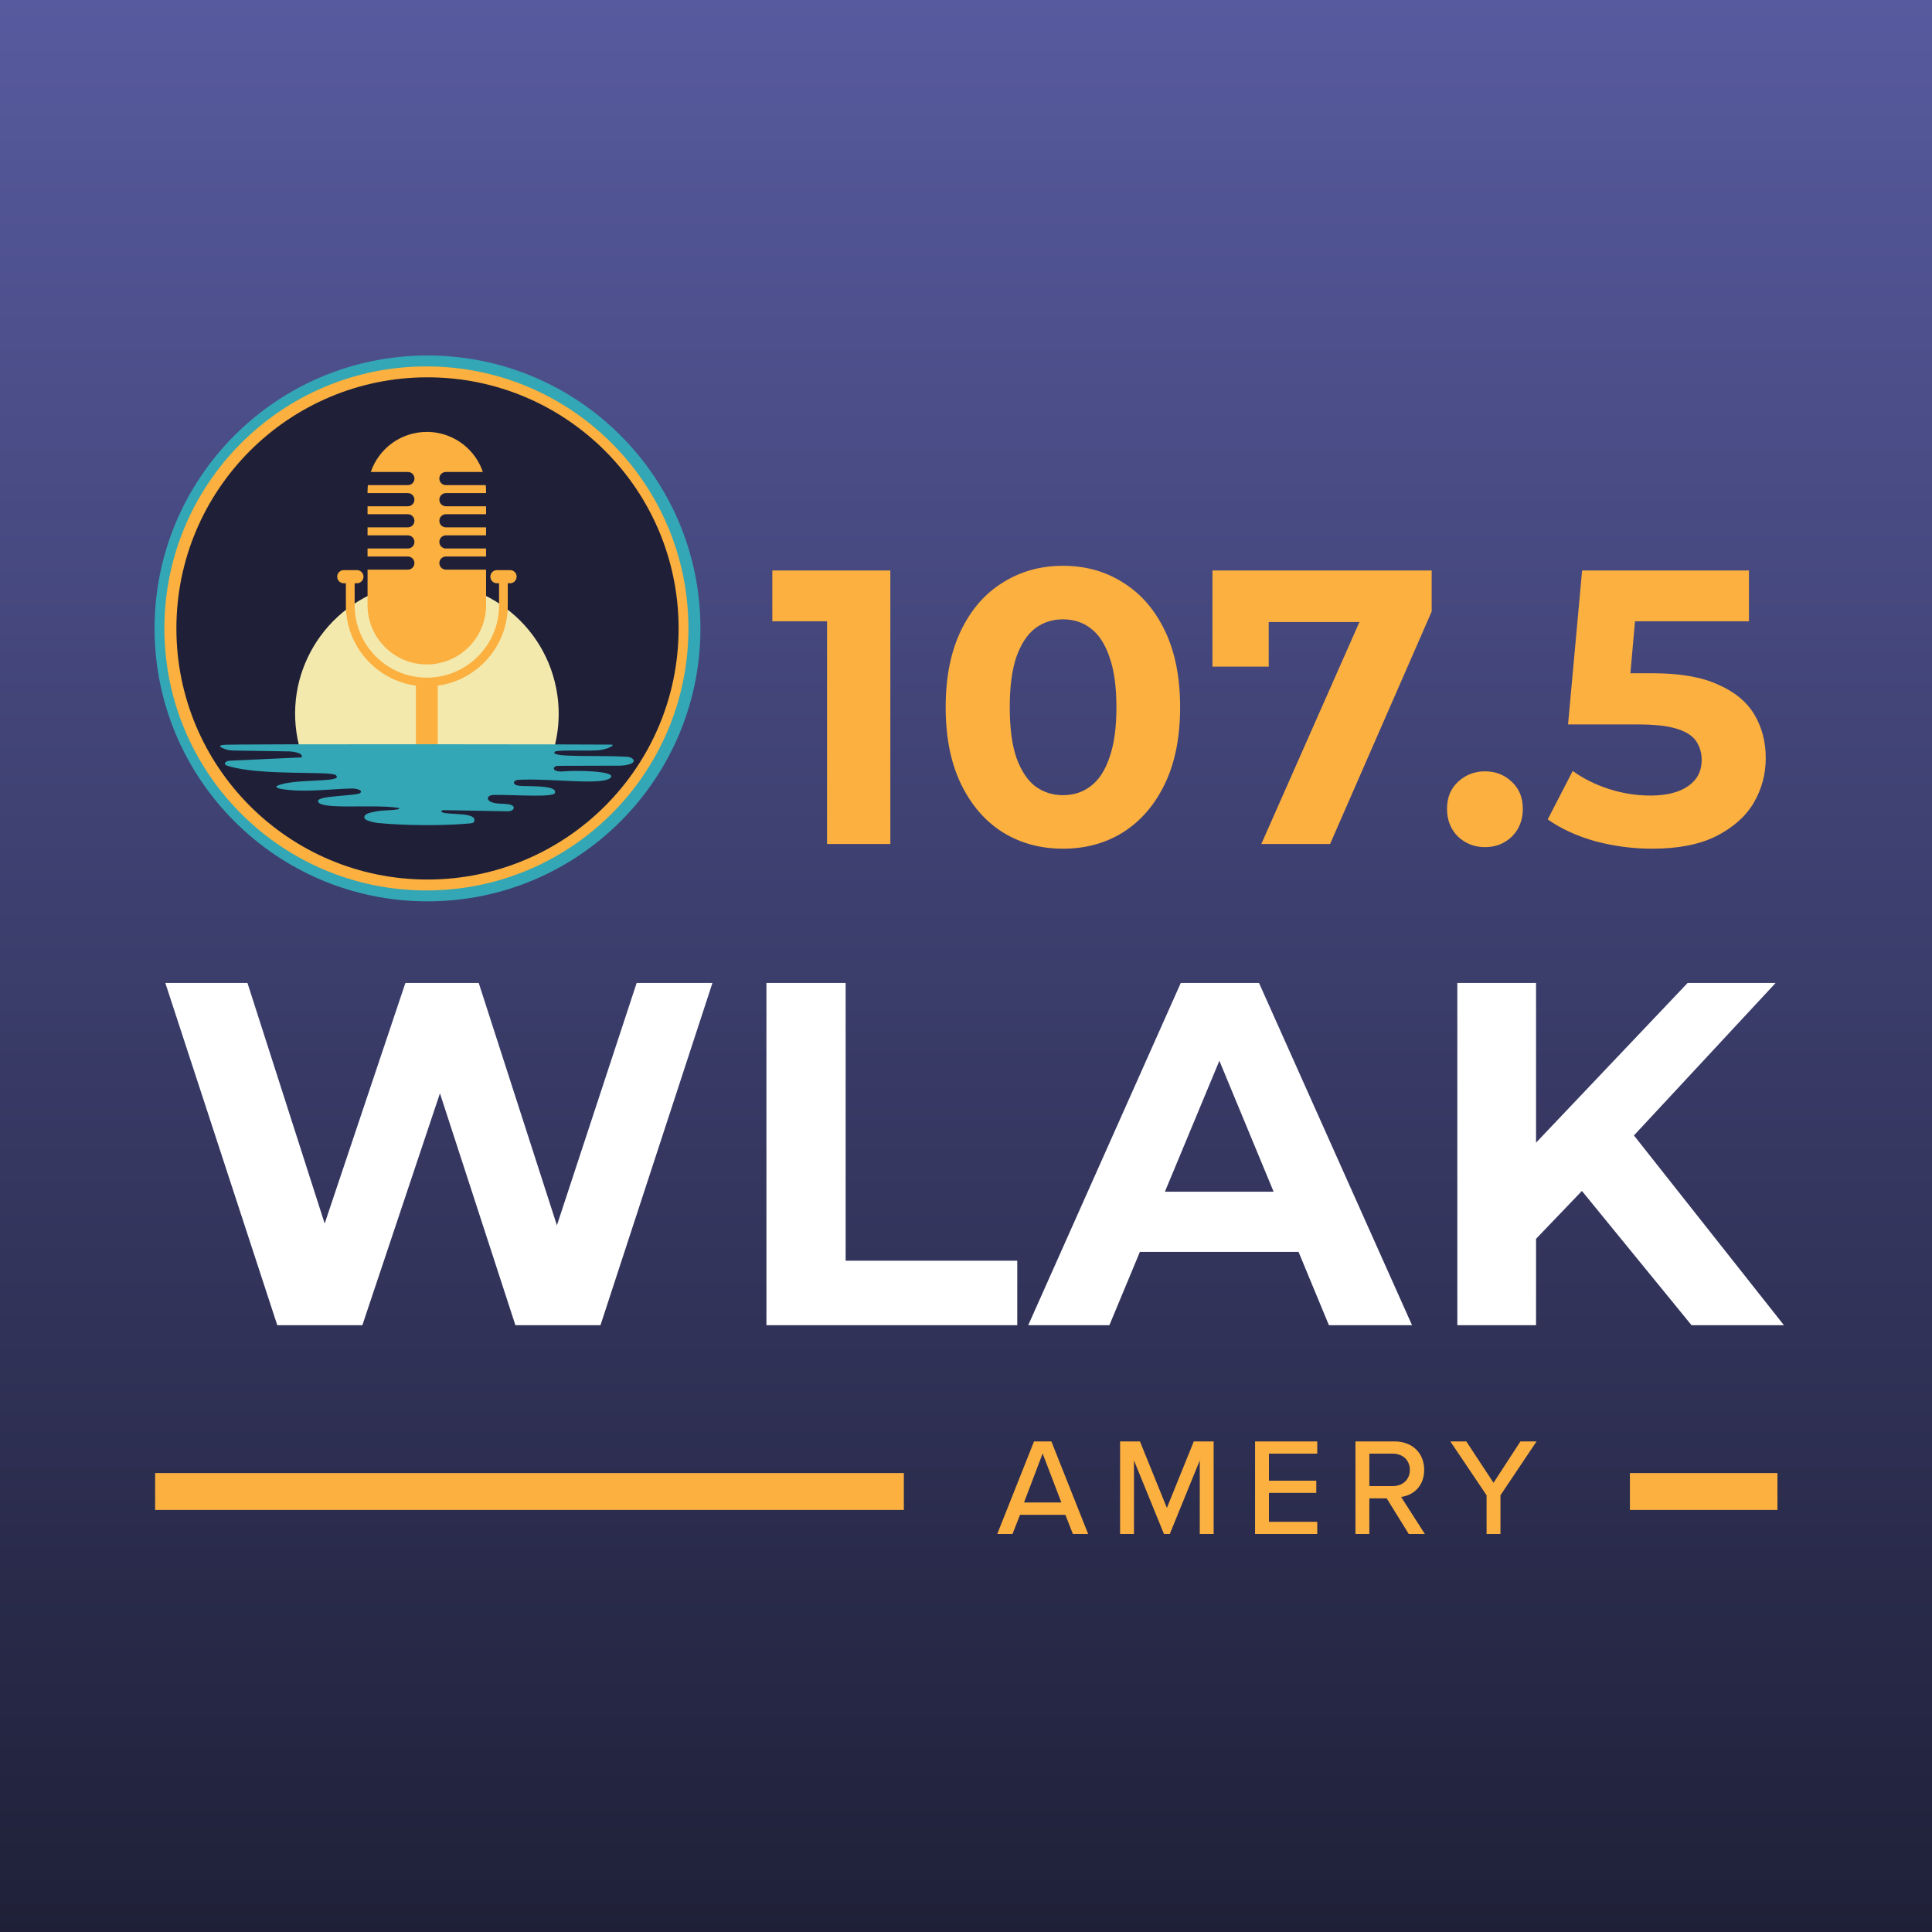 <svg width="500" height="500" viewBox="0 0 500 500" fill="none" xmlns="http://www.w3.org/2000/svg">
<rect x="0" y="0" width="500" height="500" fill="#808080" stroke="none"/>
<g clip-path="url(#clip0_7219_372)">
<rect width="500" height="500" fill="url(#paint0_linear_7219_372)"/>
<rect x="40.145" y="381.227" width="193.773" height="9.545" fill="#FBB040"/>
<path d="M281.616 397H277.664L275.724 392.042H263.977L262.037 397H258.085L267.605 373.037H272.096L281.616 397ZM274.682 388.844L269.833 376.163L265.018 388.844H274.682ZM314.093 397H310.501V377.959L302.741 397H301.232L293.472 377.959V397H289.88V373.037H295.017L301.987 390.245L308.956 373.037H314.093V397ZM340.904 397H324.809V373.037H340.904V376.199H328.401V383.204H340.652V386.366H328.401V393.838H340.904V397ZM368.755 397H364.587L358.875 387.767H354.384V397H350.792V373.037H360.887C365.449 373.037 368.575 375.983 368.575 380.402C368.575 384.713 365.665 387.012 362.611 387.407L368.755 397ZM364.875 380.402C364.875 377.887 363.006 376.199 360.42 376.199H354.384V384.605H360.42C363.006 384.605 364.875 382.917 364.875 380.402ZM388.317 397H384.725V386.976L375.348 373.037H379.48L386.521 383.743L393.491 373.037H397.658L388.317 386.976V397Z" fill="#FBB040"/>
<rect x="421.818" y="381.227" width="38.182" height="9.545" fill="#FBB040"/>
<path d="M71.761 342.964L42.784 254.388H64.042L89.223 332.841H78.594L104.914 254.388H123.894L149.202 332.841H138.952L164.766 254.388H184.379L155.402 342.964H133.384L110.987 274.128H116.808L93.778 342.964H71.761ZM198.353 342.964V254.388H218.852V326.261H263.267V342.964H198.353ZM266.104 342.964L305.584 254.388H325.83L365.436 342.964H343.924L311.531 264.764H319.629L287.109 342.964H266.104ZM285.844 323.983L291.285 308.419H336.838L342.406 323.983H285.844ZM395.504 322.718L394.365 299.055L436.755 254.388H459.532L421.318 295.512L409.929 307.66L395.504 322.718ZM377.156 342.964V254.388H397.529V342.964H377.156ZM437.767 342.964L406.26 304.37L419.673 289.818L461.683 342.964H437.767Z" fill="white"/>
<path d="M214.037 218.429V153.709L221.116 160.788H199.879V147.641H230.419V218.429H214.037ZM275.076 219.643C269.278 219.643 264.087 218.227 259.503 215.395C254.919 212.497 251.312 208.317 248.683 202.856C246.053 197.395 244.739 190.788 244.739 183.035C244.739 175.282 246.053 168.676 248.683 163.215C251.312 157.754 254.919 153.608 259.503 150.776C264.087 147.877 269.278 146.428 275.076 146.428C280.942 146.428 286.133 147.877 290.65 150.776C295.234 153.608 298.841 157.754 301.47 163.215C304.099 168.676 305.414 175.282 305.414 183.035C305.414 190.788 304.099 197.395 301.47 202.856C298.841 208.317 295.234 212.497 290.65 215.395C286.133 218.227 280.942 219.643 275.076 219.643ZM275.076 205.789C277.84 205.789 280.234 205.013 282.256 203.463C284.346 201.912 285.964 199.451 287.11 196.08C288.324 192.71 288.93 188.361 288.93 183.035C288.93 177.709 288.324 173.361 287.11 169.99C285.964 166.619 284.346 164.159 282.256 162.608C280.234 161.057 277.84 160.282 275.076 160.282C272.38 160.282 269.986 161.057 267.896 162.608C265.874 164.159 264.256 166.619 263.042 169.99C261.896 173.361 261.323 177.709 261.323 183.035C261.323 188.361 261.896 192.71 263.042 196.08C264.256 199.451 265.874 201.912 267.896 203.463C269.986 205.013 272.38 205.789 275.076 205.789ZM326.426 218.429L354.943 153.911L359.19 160.99H321.066L328.347 153.304V172.518H313.785V147.641H370.516V158.26L344.224 218.429H326.426ZM384.296 219.238C381.6 219.238 379.274 218.328 377.319 216.508C375.431 214.62 374.487 212.227 374.487 209.328C374.487 206.429 375.431 204.103 377.319 202.35C379.274 200.53 381.6 199.62 384.296 199.62C387.06 199.62 389.386 200.53 391.274 202.35C393.162 204.103 394.106 206.429 394.106 209.328C394.106 212.227 393.162 214.62 391.274 216.508C389.386 218.328 387.06 219.238 384.296 219.238ZM427.55 219.643C422.628 219.643 417.74 219.002 412.886 217.721C408.1 216.373 403.987 214.485 400.549 212.058L407.021 199.519C409.718 201.474 412.819 203.024 416.325 204.171C419.898 205.317 423.505 205.89 427.145 205.89C431.258 205.89 434.494 205.081 436.853 203.463C439.213 201.845 440.393 199.586 440.393 196.687C440.393 194.867 439.921 193.249 438.977 191.833C438.033 190.417 436.348 189.339 433.921 188.597C431.561 187.856 428.224 187.485 423.909 187.485H405.808L409.448 147.641H452.629V160.788H415.313L423.808 153.304L421.28 181.721L412.785 174.237H427.752C434.763 174.237 440.393 175.215 444.64 177.17C448.954 179.058 452.089 181.653 454.044 184.957C456 188.26 456.977 192.002 456.977 196.182C456.977 200.361 455.932 204.238 453.842 207.811C451.752 211.317 448.516 214.182 444.134 216.407C439.819 218.564 434.291 219.643 427.55 219.643Z" fill="#FBB040"/>
<g clip-path="url(#clip1_7219_372)">
<circle cx="110.636" cy="162.635" r="70.636" fill="#33A7B5"/>
<circle cx="110.354" cy="162.636" r="67.811" fill="#FBB040"/>
<circle cx="110.636" cy="162.635" r="64.986" fill="#1F2038"/>
<path d="M78.477 196.496H142.481C144.38 191.358 145.071 185.693 144.242 179.889C141.579 161.242 124.302 148.286 105.655 150.954C96.187 152.307 88.189 157.432 82.957 164.588C77.884 171.521 75.405 180.362 76.72 189.541C77.068 191.964 77.665 194.288 78.477 196.496Z" fill="#F4E9AD"/>
<path d="M110.466 171.954C118.933 171.954 125.793 165.085 125.793 156.627V147.426H115.406C114.461 147.426 113.705 146.67 113.705 145.725C113.705 144.78 114.461 144.024 115.406 144.024H125.793V141.953H115.406C114.461 141.953 113.705 141.197 113.705 140.252C113.705 139.307 114.461 138.551 115.406 138.551H125.793V136.481H115.406C114.461 136.481 113.705 135.725 113.705 134.78C113.705 133.835 114.461 133.079 115.406 133.079H125.793V131.021H115.406C114.461 131.021 113.705 130.265 113.705 129.32C113.705 128.375 114.461 127.619 115.406 127.619H125.793V127.104C125.793 126.579 125.771 126.064 125.707 125.549H115.402C114.457 125.549 113.701 124.793 113.701 123.847C113.701 122.902 114.457 122.146 115.402 122.146H124.959C124.212 119.908 122.94 117.902 121.304 116.266C118.52 113.491 114.697 111.777 110.462 111.777C103.731 111.777 98.004 116.115 95.964 122.146H105.565C106.51 122.146 107.266 122.902 107.266 123.847C107.266 124.793 106.51 125.549 105.565 125.549H95.208C95.157 126.064 95.122 126.579 95.122 127.104V127.619H105.552C106.497 127.619 107.253 128.375 107.253 129.32C107.253 130.265 106.497 131.021 105.552 131.021H95.122V133.079H105.552C106.497 133.079 107.253 133.835 107.253 134.78C107.253 135.725 106.497 136.481 105.552 136.481H95.122V138.551H105.552C106.497 138.551 107.253 139.307 107.253 140.252C107.253 141.197 106.497 141.953 105.552 141.953H95.122V144.024H105.552C106.497 144.024 107.253 144.78 107.253 145.725C107.253 146.67 106.497 147.426 105.552 147.426H95.122V156.627C95.135 165.085 101.982 171.954 110.457 171.954H110.466Z" fill="#FBB040"/>
<path d="M113.292 177.448C123.511 176.061 131.411 167.267 131.411 156.683V150.949H132C132.945 150.949 133.701 150.192 133.701 149.247C133.722 148.302 132.958 147.546 132.012 147.546H128.61C127.665 147.546 126.909 148.302 126.909 149.247C126.909 150.192 127.665 150.949 128.61 150.949H129.156V156.683C129.156 166.988 120.775 175.369 110.47 175.369C100.165 175.369 91.784 166.988 91.784 156.683V150.949H92.373C93.309 150.949 94.074 150.192 94.074 149.247C94.074 148.302 93.296 147.546 92.373 147.546H88.971C88.026 147.546 87.269 148.302 87.269 149.247C87.269 150.192 88.026 150.949 88.971 150.949H89.516V156.683C89.516 167.28 97.416 176.065 107.635 177.448V203.342C109.521 203.26 111.411 203.179 113.297 203.097V177.448H113.292Z" fill="#FBB040"/>
<path d="M158.194 192.703C159.569 192.78 156.815 194.108 154.479 194.194C149.951 194.361 143.675 194.018 143.538 194.619C142.21 196.122 154.998 195.405 162.258 195.848C162.984 195.89 163.645 196.17 163.899 196.586C164.53 197.617 162.086 198.15 160.351 198.154L144.448 198.197C143.271 198.197 142.889 199.164 143.941 199.49C144.457 199.653 145.045 199.705 145.621 199.649C149.229 199.318 158.568 199.533 158.19 200.994C157.09 203.55 142.953 201.342 134.13 201.818C132.842 201.887 132.58 202.957 133.778 203.249H133.804C134.667 203.459 135.629 203.416 136.553 203.438C139.126 203.498 144.045 203.511 143.636 205.092C143.903 206.505 133.336 205.654 128.095 205.723C127.485 205.732 126.832 205.757 126.458 206.166C126.067 206.591 126.287 207.132 126.896 207.45C128.284 208.172 130.088 207.892 131.682 208.163C131.849 208.193 132.017 208.232 132.18 208.283C133.533 208.713 133.009 209.963 131.48 209.963L114.761 209.662C114.272 209.654 114.035 210.04 114.431 210.216C116.213 211.002 123.808 210.062 122.661 212.716C122.558 212.953 122.064 213.047 121.664 213.09C115.84 213.691 105.101 213.73 97.742 212.983C97.042 212.914 94.602 212.411 94.362 211.797C93.88 210.564 96.046 210.233 97.742 209.924C99.241 209.649 104.104 209.718 103.215 209.091C96.651 208.004 82.334 209.752 82.317 207.3C82.184 205.826 93.15 206.011 93.301 205.135C93.936 204.529 92.24 204.031 91.058 204.061C84.86 204.215 78.511 205.195 72.557 204.138C72.016 204.044 71.354 203.777 71.565 203.459C75.702 201.294 89.168 202.725 86.939 200.624C85.715 199.434 67.445 200.873 59.043 198.236C58.605 198.098 58.137 197.927 58.214 197.54C58.287 197.175 58.82 196.904 59.425 196.874L78.034 196.011C78.683 195.074 76.342 194.482 74.671 194.456C70.057 194.387 65.439 194.314 60.826 194.245C60.048 194.232 59.228 194.215 58.558 193.97C57.888 193.725 55.766 193.03 57.84 192.763C59.915 192.497 156.931 192.634 158.186 192.703H158.194Z" fill="#33A7B5"/>
</g>
</g>
<defs>
<linearGradient id="paint0_linear_7219_372" x1="250" y1="0" x2="250" y2="500" gradientUnits="userSpaceOnUse">
<stop stop-color="#575A9E"/>
<stop offset="1" stop-color="#1F2038"/>
</linearGradient>
<clipPath id="clip0_7219_372">
<rect width="500" height="500" fill="white"/>
</clipPath>
<clipPath id="clip1_7219_372">
<rect width="141.273" height="141.273" fill="white" transform="translate(40 91.999)"/>
</clipPath>
</defs>
</svg>
